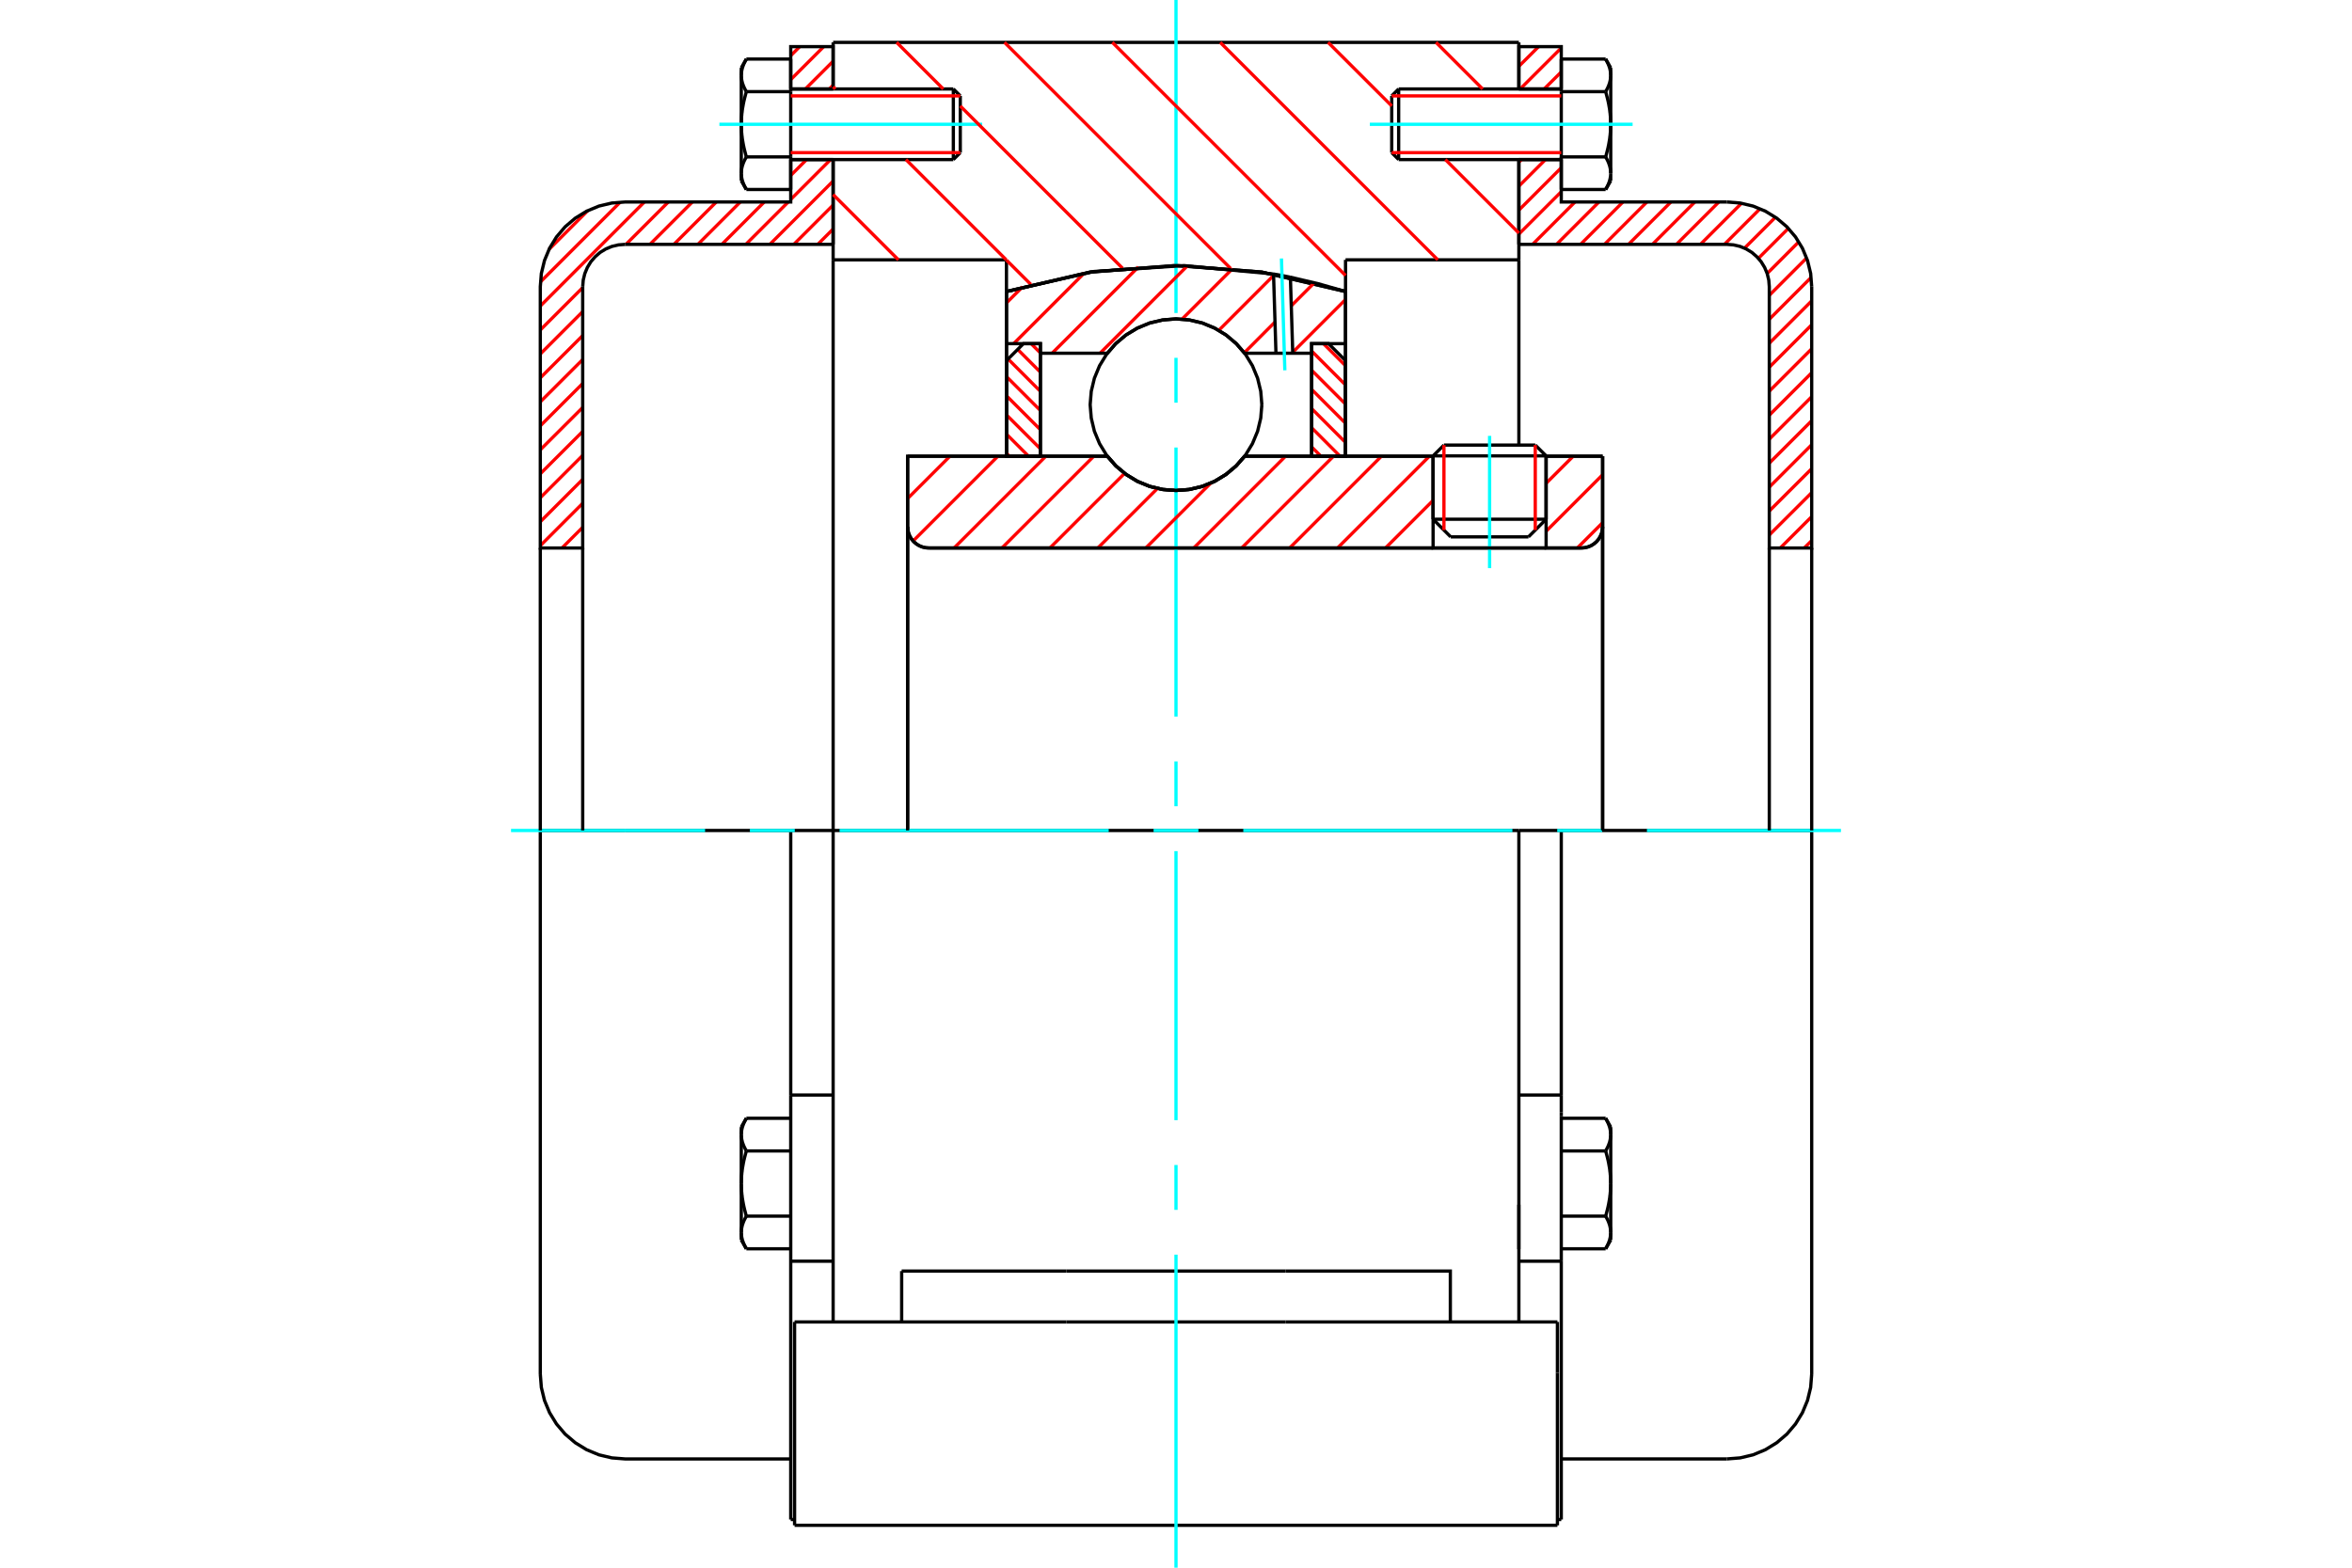 <?xml version="1.0" standalone="no"?>
<!DOCTYPE svg PUBLIC "-//W3C//DTD SVG 1.1//EN"
	"http://www.w3.org/Graphics/SVG/1.1/DTD/svg11.dtd">
<svg xmlns="http://www.w3.org/2000/svg" height="100%" width="100%" viewBox="0 0 36000 24000">
	<rect x="-1800" y="-1200" width="39600" height="26400" style="fill:#FFF"/>
	<g style="fill:none; fill-rule:evenodd" transform="matrix(1 0 0 1 0 0)">
		<g style="fill:none; stroke:#000; stroke-width:50; shape-rendering:geometricPrecision">
			<line x1="23665" y1="6979" x2="21935" y2="6979"/>
			<line x1="22101" y1="6814" x2="23499" y2="6814"/>
			<line x1="21935" y1="7949" x2="23665" y2="7949"/>
			<line x1="23395" y1="8219" x2="22205" y2="8219"/>
			<polyline points="24205,8389 24256,8385 24306,8373 24353,8354 24396,8327 24435,8294 24468,8255 24494,8212 24514,8165 24526,8116 24530,8065"/>
			<line x1="24530" y1="6984" x2="24530" y2="8065"/>
			<line x1="23665" y1="6984" x2="24530" y2="6984"/>
			<line x1="19051" y1="6984" x2="21935" y2="6984"/>
			<polyline points="16949,6984 17083,7136 17239,7266 17413,7371 17600,7447 17798,7494 18000,7509 18202,7494 18400,7447 18587,7371 18761,7266 18917,7136 19051,6984"/>
			<line x1="13892" y1="6984" x2="16949" y2="6984"/>
			<line x1="13892" y1="8065" x2="13892" y2="6984"/>
			<polyline points="13892,8065 13896,8116 13908,8165 13927,8212 13954,8255 13987,8294 14026,8327 14069,8354 14116,8373 14165,8385 14216,8389"/>
			<line x1="24205" y1="8389" x2="14216" y2="8389"/>
			<line x1="24530" y1="8065" x2="24530" y2="12714"/>
			<line x1="13892" y1="8065" x2="13892" y2="12714"/>
			<line x1="22101" y1="6814" x2="21935" y2="6979"/>
			<line x1="23665" y1="6979" x2="23499" y2="6814"/>
			<line x1="23395" y1="8219" x2="23665" y2="7949"/>
			<line x1="21935" y1="7949" x2="22205" y2="8219"/>
			<line x1="21935" y1="6979" x2="21935" y2="7949"/>
			<line x1="23665" y1="7949" x2="23665" y2="6979"/>
			<line x1="23248" y1="12714" x2="12752" y2="12714"/>
			<line x1="23248" y1="3978" x2="20595" y2="3978"/>
			<line x1="23248" y1="2443" x2="23248" y2="3978"/>
			<line x1="23248" y1="649" x2="23248" y2="1362"/>
			<line x1="12752" y1="649" x2="23248" y2="649"/>
			<line x1="12752" y1="1362" x2="12752" y2="649"/>
			<line x1="12752" y1="3978" x2="12752" y2="2443"/>
			<line x1="15405" y1="3978" x2="12752" y2="3978"/>
			<line x1="15405" y1="4463" x2="15405" y2="3978"/>
			<polyline points="20595,4463 19312,4165 18000,4065 16688,4165 15405,4463"/>
			<line x1="20595" y1="3978" x2="20595" y2="4463"/>
			<line x1="15405" y1="6984" x2="15405" y2="4463"/>
			<line x1="12752" y1="12714" x2="12752" y2="3978"/>
			<line x1="20595" y1="4463" x2="20595" y2="6984"/>
			<polyline points="12752,20238 12752,18461 12752,12714"/>
			<line x1="12162" y1="23351" x2="23838" y2="23351"/>
			<line x1="13801" y1="20238" x2="13801" y2="19459"/>
			<line x1="16321" y1="19459" x2="13801" y2="19459"/>
			<line x1="16321" y1="20238" x2="19679" y2="20238"/>
			<line x1="19679" y1="19459" x2="16321" y2="19459"/>
			<polyline points="22199,20238 22199,19459 19679,19459"/>
			<line x1="23248" y1="20238" x2="23248" y2="18461"/>
			<line x1="19679" y1="20238" x2="23838" y2="20238"/>
			<line x1="23248" y1="18443" x2="23248" y2="19124"/>
			<line x1="23248" y1="3978" x2="23248" y2="6814"/>
			<line x1="23838" y1="21016" x2="23838" y2="20238"/>
			<line x1="23838" y1="23351" x2="23838" y2="21016"/>
			<polyline points="12162,23351 12162,21016 12162,20238"/>
			<line x1="23248" y1="18461" x2="23248" y2="12714"/>
			<line x1="12162" y1="20238" x2="16321" y2="20238"/>
			<line x1="12103" y1="16764" x2="12752" y2="16764"/>
			<polyline points="12103,16764 12103,17029 12103,17089 12103,19308 12103,23263"/>
			<polyline points="11346,18868 11346,18875 11347,18882 11347,18888 11347,18895 11348,18902 11349,18909 11349,18916 11350,18923 11351,18929 11353,18936 11354,18943 11355,18950 11357,18957 11359,18964 11360,18971 11362,18978 11364,18985 11366,18992 11369,18999 11371,19006 11374,19013 11376,19020 11379,19027 11382,19034 11385,19042 11388,19049 11392,19056 11395,19064 11399,19071 11403,19079 11407,19086 11411,19094 11415,19102 11419,19110 11424,19118"/>
			<line x1="11346" y1="18984" x2="11346" y2="18868"/>
			<polyline points="11346,18119 11346,18133 11347,18146 11347,18160 11347,18174 11348,18187 11349,18201 11349,18215 11350,18228 11351,18242 11353,18256 11354,18269 11355,18283 11357,18297 11359,18311 11360,18325 11362,18339 11364,18352 11366,18366 11369,18381 11371,18395 11374,18409 11376,18423 11379,18437 11382,18452 11385,18466 11388,18481 11392,18496 11395,18511 11399,18526 11403,18541 11407,18556 11411,18571 11415,18587 11419,18602 11424,18618"/>
			<line x1="11346" y1="18868" x2="11346" y2="18119"/>
			<polyline points="11424,18618 11419,18626 11415,18634 11411,18642 11407,18649 11403,18657 11399,18665 11395,18672 11392,18679 11388,18687 11385,18694 11382,18701 11379,18709 11376,18716 11374,18723 11371,18730 11369,18737 11366,18744 11364,18751 11362,18758 11360,18765 11359,18772 11357,18779 11355,18786 11354,18793 11353,18800 11351,18806 11350,18813 11349,18820 11349,18827 11348,18834 11347,18841 11347,18847 11347,18854 11346,18861 11346,18868"/>
			<polyline points="11346,17370 11346,17377 11347,17384 11347,17390 11347,17397 11348,17404 11349,17411 11349,17418 11350,17425 11351,17431 11353,17438 11354,17445 11355,17452 11357,17459 11359,17466 11360,17473 11362,17480 11364,17487 11366,17494 11369,17501 11371,17508 11374,17515 11376,17522 11379,17529 11382,17536 11385,17544 11388,17551 11392,17558 11395,17566 11399,17573 11403,17581 11407,17588 11411,17596 11415,17604 11419,17612 11424,17620"/>
			<line x1="11346" y1="18119" x2="11346" y2="17370"/>
			<polyline points="11424,17620 11419,17635 11415,17651 11411,17667 11407,17682 11403,17697 11399,17712 11395,17727 11392,17742 11388,17757 11385,17771 11382,17786 11379,17800 11376,17815 11374,17829 11371,17843 11369,17857 11366,17871 11364,17885 11362,17899 11360,17913 11359,17927 11357,17941 11355,17955 11354,17968 11353,17982 11351,17996 11350,18009 11349,18023 11349,18037 11348,18050 11347,18064 11347,18078 11347,18091 11346,18105 11346,18119"/>
			<line x1="11346" y1="17370" x2="11346" y2="17254"/>
			<polyline points="11424,17120 11419,17128 11415,17136 11411,17144 11407,17151 11403,17159 11399,17167 11395,17174 11392,17181 11388,17189 11385,17196 11382,17203 11379,17211 11376,17218 11374,17225 11371,17232 11369,17239 11366,17246 11364,17253 11362,17260 11360,17267 11359,17274 11357,17281 11355,17288 11354,17295 11353,17302 11351,17308 11350,17315 11349,17322 11349,17329 11348,17336 11347,17343 11347,17349 11347,17356 11346,17363 11346,17370"/>
			<line x1="12103" y1="17620" x2="11424" y2="17620"/>
			<line x1="12103" y1="17120" x2="11424" y2="17120"/>
			<line x1="12103" y1="18618" x2="11424" y2="18618"/>
			<line x1="12103" y1="19118" x2="11424" y2="19118"/>
			<line x1="9568" y1="12714" x2="8270" y2="12714"/>
			<line x1="12103" y1="12714" x2="9568" y2="12714"/>
			<line x1="12752" y1="12714" x2="12103" y2="12714"/>
			<line x1="8270" y1="12714" x2="8270" y2="21038"/>
			<line x1="12103" y1="12714" x2="12103" y2="16764"/>
			<line x1="14698" y1="2337" x2="14698" y2="1468"/>
			<line x1="14592" y1="2443" x2="14592" y2="1362"/>
			<polyline points="11424,2402 11419,2410 11415,2418 11411,2425 11407,2433 11403,2441 11399,2448 11395,2456 11392,2463 11388,2471 11385,2478 11382,2485 11379,2492 11376,2500 11374,2507 11371,2514 11369,2521 11366,2528 11364,2535 11362,2542 11360,2549 11359,2556 11357,2563 11355,2570 11354,2576 11353,2583 11351,2590 11350,2597 11349,2604 11349,2611 11348,2617 11347,2624 11347,2631 11347,2638 11346,2645 11346,2652"/>
			<polyline points="11346,1903 11346,1916 11347,1930 11347,1944 11347,1958 11348,1971 11349,1985 11349,1998 11350,2012 11351,2026 11353,2040 11354,2053 11355,2067 11357,2081 11359,2095 11360,2108 11362,2122 11364,2136 11366,2150 11369,2164 11371,2178 11374,2193 11376,2207 11379,2221 11382,2236 11385,2250 11388,2265 11392,2280 11395,2294 11399,2309 11403,2325 11407,2340 11411,2355 11415,2371 11419,2386 11424,2402"/>
			<line x1="11346" y1="2652" x2="11346" y2="1903"/>
			<polyline points="11346,1154 11346,1161 11347,1167 11347,1174 11347,1181 11348,1188 11349,1195 11349,1202 11350,1208 11351,1215 11353,1222 11354,1229 11355,1236 11357,1243 11359,1250 11360,1257 11362,1264 11364,1270 11366,1277 11369,1285 11371,1292 11374,1299 11376,1306 11379,1313 11382,1320 11385,1327 11388,1335 11392,1342 11395,1350 11399,1357 11403,1365 11407,1372 11411,1380 11415,1388 11419,1395 11424,1403"/>
			<line x1="11346" y1="1903" x2="11346" y2="1154"/>
			<polyline points="11424,1403 11419,1419 11415,1435 11411,1450 11407,1466 11403,1481 11399,1496 11395,1511 11392,1526 11388,1541 11385,1555 11382,1570 11379,1584 11376,1598 11374,1613 11371,1627 11369,1641 11366,1655 11364,1669 11362,1683 11360,1697 11359,1711 11357,1725 11355,1738 11354,1752 11353,1766 11351,1780 11350,1793 11349,1807 11349,1821 11348,1834 11347,1848 11347,1862 11347,1875 11346,1889 11346,1903"/>
			<line x1="11346" y1="1154" x2="11346" y2="1038"/>
			<polyline points="11424,904 11419,912 11415,920 11411,928 11407,935 11403,943 11399,950 11395,958 11392,965 11388,973 11385,980 11382,987 11379,994 11376,1002 11374,1009 11371,1016 11369,1023 11366,1030 11364,1037 11362,1044 11360,1051 11359,1058 11357,1065 11355,1072 11354,1078 11353,1085 11351,1092 11350,1099 11349,1106 11349,1113 11348,1119 11347,1126 11347,1133 11347,1140 11346,1147 11346,1154"/>
			<polyline points="11346,2652 11346,2659 11347,2665 11347,2672 11347,2679 11348,2686 11349,2693 11349,2700 11350,2706 11351,2713 11353,2720 11354,2727 11355,2734 11357,2741 11359,2748 11360,2755 11362,2761 11364,2768 11366,2775 11369,2783 11371,2790 11374,2797 11376,2804 11379,2811 11382,2818 11385,2825 11388,2833 11392,2840 11395,2848 11399,2855 11403,2863 11407,2870 11411,2878 11415,2886 11419,2893 11424,2901"/>
			<line x1="11346" y1="2768" x2="11346" y2="2652"/>
			<line x1="12103" y1="904" x2="11424" y2="904"/>
			<line x1="12103" y1="1403" x2="11424" y2="1403"/>
			<line x1="12103" y1="1403" x2="12103" y2="904"/>
			<line x1="12103" y1="2402" x2="11424" y2="2402"/>
			<line x1="12103" y1="2402" x2="12103" y2="1403"/>
			<line x1="12103" y1="2901" x2="11424" y2="2901"/>
			<line x1="12103" y1="2901" x2="12103" y2="2402"/>
			<line x1="12103" y1="19308" x2="12752" y2="19308"/>
			<line x1="12103" y1="23263" x2="12162" y2="23263"/>
			<line x1="11346" y1="18984" x2="11424" y2="19118"/>
			<line x1="11424" y1="17120" x2="11346" y2="17254"/>
			<polyline points="8270,21038 8286,21241 8334,21439 8412,21627 8518,21800 8650,21955 8805,22087 8979,22194 9167,22272 9365,22319 9568,22335 12103,22335"/>
			<line x1="14592" y1="2443" x2="14698" y2="2337"/>
			<line x1="14698" y1="1468" x2="14592" y2="1362"/>
			<line x1="12103" y1="2443" x2="14592" y2="2443"/>
			<line x1="14592" y1="1362" x2="12103" y2="1362"/>
			<line x1="11424" y1="904" x2="11346" y2="1038"/>
			<line x1="11346" y1="2768" x2="11424" y2="2901"/>
			<line x1="23248" y1="16764" x2="23897" y2="16764"/>
			<line x1="23897" y1="17029" x2="23897" y2="16764"/>
			<line x1="23897" y1="17089" x2="23897" y2="17029"/>
			<line x1="23897" y1="19308" x2="23897" y2="17089"/>
			<polyline points="23897,16764 23897,12714 23248,12714"/>
			<line x1="23897" y1="23263" x2="23897" y2="19308"/>
			<polyline points="24654,17370 24654,17363 24653,17356 24653,17349 24653,17343 24652,17336 24651,17329 24651,17322 24650,17315 24649,17308 24647,17302 24646,17295 24645,17288 24643,17281 24641,17274 24640,17267 24638,17260 24636,17253 24634,17246 24631,17239 24629,17232 24626,17225 24624,17218 24621,17211 24618,17203 24615,17196 24612,17189 24608,17181 24605,17174 24601,17167 24597,17159 24593,17151 24589,17144 24585,17136 24581,17128 24576,17120"/>
			<line x1="24654" y1="17254" x2="24654" y2="17370"/>
			<polyline points="24654,18119 24654,18105 24653,18091 24653,18078 24653,18064 24652,18050 24651,18037 24651,18023 24650,18009 24649,17996 24647,17982 24646,17968 24645,17955 24643,17941 24641,17927 24640,17913 24638,17899 24636,17885 24634,17871 24631,17857 24629,17843 24626,17829 24624,17815 24621,17800 24618,17786 24615,17771 24612,17757 24608,17742 24605,17727 24601,17712 24597,17697 24593,17682 24589,17667 24585,17651 24581,17635 24576,17620"/>
			<line x1="24654" y1="17370" x2="24654" y2="18119"/>
			<polyline points="24576,17620 24581,17612 24585,17604 24589,17596 24593,17588 24597,17581 24601,17573 24605,17566 24608,17558 24612,17551 24615,17544 24618,17536 24621,17529 24624,17522 24626,17515 24629,17508 24631,17501 24634,17494 24636,17487 24638,17480 24640,17473 24641,17466 24643,17459 24645,17452 24646,17445 24647,17438 24649,17431 24650,17425 24651,17418 24651,17411 24652,17404 24653,17397 24653,17390 24653,17384 24654,17377 24654,17370"/>
			<polyline points="24654,18868 24654,18861 24653,18854 24653,18847 24653,18841 24652,18834 24651,18827 24651,18820 24650,18813 24649,18806 24647,18800 24646,18793 24645,18786 24643,18779 24641,18772 24640,18765 24638,18758 24636,18751 24634,18744 24631,18737 24629,18730 24626,18723 24624,18716 24621,18709 24618,18701 24615,18694 24612,18687 24608,18679 24605,18672 24601,18665 24597,18657 24593,18649 24589,18642 24585,18634 24581,18626 24576,18618"/>
			<line x1="24654" y1="18119" x2="24654" y2="18868"/>
			<polyline points="24576,18618 24581,18602 24585,18587 24589,18571 24593,18556 24597,18541 24601,18526 24605,18511 24608,18496 24612,18481 24615,18466 24618,18452 24621,18437 24624,18423 24626,18409 24629,18395 24631,18381 24634,18366 24636,18352 24638,18339 24640,18325 24641,18311 24643,18297 24645,18283 24646,18269 24647,18256 24649,18242 24650,18228 24651,18215 24651,18201 24652,18187 24653,18174 24653,18160 24653,18146 24654,18133 24654,18119"/>
			<line x1="24654" y1="18868" x2="24654" y2="18984"/>
			<polyline points="24576,19118 24581,19110 24585,19102 24589,19094 24593,19086 24597,19079 24601,19071 24605,19064 24608,19056 24612,19049 24615,19042 24618,19034 24621,19027 24624,19020 24626,19013 24629,19006 24631,18999 24634,18992 24636,18985 24638,18978 24640,18971 24641,18964 24643,18957 24645,18950 24646,18943 24647,18936 24649,18929 24650,18923 24651,18916 24651,18909 24652,18902 24653,18895 24653,18888 24653,18882 24654,18875 24654,18868"/>
			<line x1="23897" y1="19118" x2="24576" y2="19118"/>
			<line x1="23897" y1="18618" x2="24576" y2="18618"/>
			<line x1="23897" y1="17620" x2="24576" y2="17620"/>
			<line x1="23897" y1="17120" x2="24576" y2="17120"/>
			<polyline points="27730,12714 26432,12714 23897,12714"/>
			<line x1="27730" y1="21038" x2="27730" y2="12714"/>
			<line x1="21302" y1="1468" x2="21302" y2="2337"/>
			<line x1="21408" y1="1362" x2="21408" y2="2443"/>
			<polyline points="24654,1154 24654,1147 24653,1140 24653,1133 24653,1126 24652,1119 24651,1113 24651,1106 24650,1099 24649,1092 24647,1085 24646,1078 24645,1072 24643,1065 24641,1058 24640,1051 24638,1044 24636,1037 24634,1030 24631,1023 24629,1016 24626,1009 24624,1002 24621,994 24618,987 24615,980 24612,973 24608,965 24605,958 24601,950 24597,943 24593,935 24589,928 24585,920 24581,912 24576,904"/>
			<line x1="24654" y1="1038" x2="24654" y2="1154"/>
			<polyline points="24576,2901 24581,2893 24585,2886 24589,2878 24593,2870 24597,2863 24601,2855 24605,2848 24608,2840 24612,2833 24615,2825 24618,2818 24621,2811 24624,2804 24626,2797 24629,2790 24631,2783 24634,2775 24636,2768 24638,2761 24640,2755 24641,2748 24643,2741 24645,2734 24646,2727 24647,2720 24649,2713 24650,2706 24651,2700 24651,2693 24652,2686 24653,2679 24653,2672 24653,2665 24654,2659 24654,2652 24654,2768"/>
			<polyline points="24654,1903 24654,1889 24653,1875 24653,1862 24653,1848 24652,1834 24651,1821 24651,1807 24650,1793 24649,1780 24647,1766 24646,1752 24645,1738 24643,1725 24641,1711 24640,1697 24638,1683 24636,1669 24634,1655 24631,1641 24629,1627 24626,1613 24624,1598 24621,1584 24618,1570 24615,1555 24612,1541 24608,1526 24605,1511 24601,1496 24597,1481 24593,1466 24589,1450 24585,1435 24581,1419 24576,1403"/>
			<line x1="24654" y1="1154" x2="24654" y2="1903"/>
			<polyline points="24576,1403 24581,1395 24585,1388 24589,1380 24593,1372 24597,1365 24601,1357 24605,1350 24608,1342 24612,1335 24615,1327 24618,1320 24621,1313 24624,1306 24626,1299 24629,1292 24631,1285 24634,1277 24636,1270 24638,1264 24640,1257 24641,1250 24643,1243 24645,1236 24646,1229 24647,1222 24649,1215 24650,1208 24651,1202 24651,1195 24652,1188 24653,1181 24653,1174 24653,1167 24654,1161 24654,1154"/>
			<polyline points="24654,2652 24654,2645 24653,2638 24653,2631 24653,2624 24652,2617 24651,2611 24651,2604 24650,2597 24649,2590 24647,2583 24646,2576 24645,2570 24643,2563 24641,2556 24640,2549 24638,2542 24636,2535 24634,2528 24631,2521 24629,2514 24626,2507 24624,2500 24621,2492 24618,2485 24615,2478 24612,2471 24608,2463 24605,2456 24601,2448 24597,2441 24593,2433 24589,2425 24585,2418 24581,2410 24576,2402"/>
			<line x1="24654" y1="1903" x2="24654" y2="2652"/>
			<polyline points="24576,2402 24581,2386 24585,2371 24589,2355 24593,2340 24597,2325 24601,2309 24605,2294 24608,2280 24612,2265 24615,2250 24618,2236 24621,2221 24624,2207 24626,2193 24629,2178 24631,2164 24634,2150 24636,2136 24638,2122 24640,2108 24641,2095 24643,2081 24645,2067 24646,2053 24647,2040 24649,2026 24650,2012 24651,1998 24651,1985 24652,1971 24653,1958 24653,1944 24653,1930 24654,1916 24654,1903"/>
			<line x1="23897" y1="1403" x2="24576" y2="1403"/>
			<polyline points="23897,1403 23897,2402 24576,2402"/>
			<line x1="23897" y1="904" x2="24576" y2="904"/>
			<line x1="23897" y1="904" x2="23897" y2="1403"/>
			<line x1="23897" y1="2901" x2="24576" y2="2901"/>
			<line x1="23897" y1="2402" x2="23897" y2="2901"/>
			<line x1="23248" y1="19308" x2="23897" y2="19308"/>
			<line x1="23838" y1="23263" x2="23897" y2="23263"/>
			<line x1="24654" y1="17254" x2="24576" y2="17120"/>
			<line x1="24576" y1="19118" x2="24654" y2="18984"/>
			<polyline points="26432,22335 26635,22319 26833,22272 27021,22194 27195,22087 27350,21955 27482,21800 27588,21627 27666,21439 27714,21241 27730,21038"/>
			<line x1="23897" y1="22335" x2="26432" y2="22335"/>
			<line x1="21408" y1="1362" x2="21302" y2="1468"/>
			<line x1="21302" y1="2337" x2="21408" y2="2443"/>
			<line x1="23897" y1="1362" x2="21408" y2="1362"/>
			<line x1="21408" y1="2443" x2="23897" y2="2443"/>
			<line x1="24654" y1="1038" x2="24576" y2="904"/>
			<line x1="24576" y1="2901" x2="24654" y2="2768"/>
		</g>
		<g style="fill:none; stroke:#0FF; stroke-width:50; shape-rendering:geometricPrecision">
			<line x1="22800" y1="8698" x2="22800" y2="6673"/>
			<line x1="18000" y1="24000" x2="18000" y2="19208"/>
			<line x1="18000" y1="18522" x2="18000" y2="17835"/>
			<line x1="18000" y1="17149" x2="18000" y2="13030"/>
			<line x1="18000" y1="12343" x2="18000" y2="11657"/>
			<line x1="18000" y1="10970" x2="18000" y2="6851"/>
			<line x1="18000" y1="6165" x2="18000" y2="5478"/>
			<line x1="18000" y1="4792" x2="18000" y2="0"/>
			<line x1="7822" y1="12714" x2="10792" y2="12714"/>
			<line x1="11478" y1="12714" x2="12165" y2="12714"/>
			<line x1="12851" y1="12714" x2="16970" y2="12714"/>
			<line x1="17657" y1="12714" x2="18343" y2="12714"/>
			<line x1="19030" y1="12714" x2="23149" y2="12714"/>
			<line x1="23835" y1="12714" x2="24522" y2="12714"/>
			<line x1="25208" y1="12714" x2="28178" y2="12714"/>
			<line x1="11011" y1="1903" x2="15033" y2="1903"/>
			<line x1="20967" y1="1903" x2="24989" y2="1903"/>
		</g>
		<g style="fill:none; stroke:#F00; stroke-width:50; shape-rendering:geometricPrecision">
			<line x1="27730" y1="8276" x2="27616" y2="8389"/>
			<line x1="27730" y1="7909" x2="27249" y2="8389"/>
			<line x1="27730" y1="7542" x2="27081" y2="8190"/>
			<line x1="27730" y1="7175" x2="27081" y2="7823"/>
			<line x1="27730" y1="6808" x2="27081" y2="7457"/>
			<line x1="27730" y1="6441" x2="27081" y2="7090"/>
			<line x1="27730" y1="6074" x2="27081" y2="6723"/>
			<line x1="27730" y1="5707" x2="27081" y2="6356"/>
			<line x1="27730" y1="5340" x2="27081" y2="5989"/>
			<line x1="27730" y1="4973" x2="27081" y2="5622"/>
			<line x1="27730" y1="4606" x2="27081" y2="5255"/>
			<line x1="27721" y1="4248" x2="27081" y2="4888"/>
			<line x1="27652" y1="3950" x2="27081" y2="4521"/>
			<line x1="27533" y1="3702" x2="27049" y2="4187"/>
			<line x1="27373" y1="3496" x2="26914" y2="3955"/>
			<line x1="27175" y1="3326" x2="26702" y2="3799"/>
			<line x1="26939" y1="3196" x2="26394" y2="3741"/>
			<line x1="26656" y1="3112" x2="26027" y2="3741"/>
			<line x1="26309" y1="3092" x2="25660" y2="3741"/>
			<line x1="25942" y1="3092" x2="25293" y2="3741"/>
			<line x1="25575" y1="3092" x2="24926" y2="3741"/>
			<line x1="25208" y1="3092" x2="24559" y2="3741"/>
			<line x1="24841" y1="3092" x2="24192" y2="3741"/>
			<line x1="24474" y1="3092" x2="23825" y2="3741"/>
			<line x1="24107" y1="3092" x2="23458" y2="3741"/>
			<line x1="23897" y1="2935" x2="23248" y2="3584"/>
			<line x1="23897" y1="2568" x2="23248" y2="3217"/>
			<line x1="23655" y1="2443" x2="23248" y2="2850"/>
			<line x1="23288" y1="2443" x2="23248" y2="2483"/>
			<line x1="23897" y1="1101" x2="23635" y2="1362"/>
			<line x1="23897" y1="734" x2="23268" y2="1362"/>
			<line x1="23550" y1="714" x2="23248" y2="1015"/>
		</g>
		<g style="fill:none; stroke:#000; stroke-width:50; shape-rendering:geometricPrecision">
			<line x1="23248" y1="3741" x2="23248" y2="2443"/>
			<line x1="23248" y1="1362" x2="23897" y2="1362"/>
			<line x1="23897" y1="2443" x2="23248" y2="2443"/>
			<polyline points="23248,1362 23248,714 23897,714 23897,1362"/>
			<polyline points="23897,2443 23897,3092 26432,3092"/>
			<polyline points="27730,4389 27714,4186 27666,3988 27588,3800 27482,3627 27350,3472 27195,3340 27021,3233 26833,3155 26635,3108 26432,3092"/>
			<polyline points="27730,4389 27730,8389 27081,8389 27081,4389 27073,4288 27049,4189 27010,4095 26957,4008 26891,3931 26814,3864 26727,3811 26633,3772 26534,3749 26432,3741 23248,3741"/>
			<line x1="27730" y1="12714" x2="27730" y2="8389"/>
			<line x1="27081" y1="8389" x2="27081" y2="12714"/>
		</g>
		<g style="fill:none; stroke:#F00; stroke-width:50; shape-rendering:geometricPrecision">
			<line x1="8919" y1="8072" x2="8602" y2="8389"/>
			<line x1="8919" y1="7705" x2="8270" y2="8354"/>
			<line x1="12752" y1="3506" x2="12517" y2="3741"/>
			<line x1="8919" y1="7338" x2="8270" y2="7987"/>
			<line x1="12752" y1="3139" x2="12150" y2="3741"/>
			<line x1="8919" y1="6971" x2="8270" y2="7620"/>
			<line x1="12752" y1="2772" x2="11783" y2="3741"/>
			<line x1="8919" y1="6605" x2="8270" y2="7253"/>
			<line x1="12713" y1="2443" x2="12103" y2="3053"/>
			<line x1="12065" y1="3092" x2="11416" y2="3741"/>
			<line x1="8919" y1="6238" x2="8270" y2="6886"/>
			<line x1="12346" y1="2443" x2="12103" y2="2686"/>
			<line x1="11698" y1="3092" x2="11049" y2="3741"/>
			<line x1="8919" y1="5871" x2="8270" y2="6519"/>
			<line x1="11331" y1="3092" x2="10682" y2="3741"/>
			<line x1="8919" y1="5504" x2="8270" y2="6152"/>
			<line x1="12752" y1="1304" x2="12694" y2="1362"/>
			<line x1="10964" y1="3092" x2="10315" y2="3741"/>
			<line x1="8919" y1="5137" x2="8270" y2="5785"/>
			<line x1="12752" y1="937" x2="12327" y2="1362"/>
			<line x1="10597" y1="3092" x2="9948" y2="3741"/>
			<line x1="8919" y1="4770" x2="8270" y2="5419"/>
			<line x1="12608" y1="714" x2="12103" y2="1219"/>
			<line x1="10230" y1="3092" x2="9581" y2="3741"/>
			<line x1="8919" y1="4403" x2="8270" y2="5052"/>
			<line x1="12241" y1="714" x2="12103" y2="852"/>
			<line x1="9863" y1="3092" x2="8270" y2="4685"/>
			<line x1="9494" y1="3094" x2="8273" y2="4315"/>
			<line x1="8996" y1="3225" x2="8404" y2="3817"/>
		</g>
		<g style="fill:none; stroke:#000; stroke-width:50; shape-rendering:geometricPrecision">
			<line x1="12752" y1="3741" x2="12752" y2="2443"/>
			<line x1="12752" y1="1362" x2="12103" y2="1362"/>
			<line x1="12103" y1="2443" x2="12752" y2="2443"/>
			<polyline points="12752,1362 12752,714 12103,714 12103,1362"/>
			<polyline points="12103,2443 12103,3092 9568,3092 9365,3108 9167,3155 8979,3233 8805,3340 8650,3472 8518,3627 8412,3800 8334,3988 8286,4186 8270,4389 8270,8389 8919,8389 8919,4389"/>
			<polyline points="9568,3741 9466,3749 9367,3772 9273,3811 9186,3864 9109,3931 9043,4008 8990,4095 8951,4189 8927,4288 8919,4389"/>
			<line x1="9568" y1="3741" x2="12752" y2="3741"/>
			<line x1="8270" y1="12714" x2="8270" y2="8389"/>
			<line x1="8919" y1="8389" x2="8919" y2="12714"/>
		</g>
		<g style="fill:none; stroke:#F00; stroke-width:50; shape-rendering:geometricPrecision">
			<line x1="21980" y1="649" x2="22693" y2="1362"/>
			<line x1="20328" y1="649" x2="21302" y2="1622"/>
			<line x1="22123" y1="2443" x2="23248" y2="3568"/>
			<line x1="18677" y1="649" x2="22007" y2="3978"/>
			<line x1="17026" y1="649" x2="20595" y2="4217"/>
			<line x1="15375" y1="649" x2="18835" y2="4109"/>
			<line x1="13724" y1="649" x2="14437" y2="1362"/>
			<line x1="14698" y1="1623" x2="17183" y2="4108"/>
			<line x1="12752" y1="1328" x2="12786" y2="1362"/>
			<line x1="13867" y1="2443" x2="15402" y2="3978"/>
			<line x1="15405" y1="3982" x2="15779" y2="4355"/>
			<line x1="12752" y1="2979" x2="13751" y2="3978"/>
		</g>
		<g style="fill:none; stroke:#000; stroke-width:50; shape-rendering:geometricPrecision">
			<polyline points="20595,4463 19312,4165 18000,4065 16688,4165 15405,4463"/>
		</g>
		<g style="fill:none; stroke:#F00; stroke-width:50; shape-rendering:geometricPrecision">
			<line x1="23499" y1="6814" x2="23499" y2="8115"/>
			<line x1="22101" y1="8115" x2="22101" y2="6814"/>
			<line x1="15405" y1="6939" x2="15450" y2="6984"/>
			<line x1="15405" y1="6646" x2="15743" y2="6984"/>
			<line x1="15405" y1="6352" x2="15924" y2="6871"/>
			<line x1="15405" y1="6059" x2="15924" y2="6578"/>
			<line x1="15405" y1="5765" x2="15924" y2="6284"/>
			<line x1="15430" y1="5496" x2="15924" y2="5991"/>
			<line x1="15577" y1="5349" x2="15924" y2="5697"/>
			<line x1="15782" y1="5261" x2="15924" y2="5403"/>
		</g>
		<g style="fill:none; stroke:#000; stroke-width:50; shape-rendering:geometricPrecision">
			<polyline points="15924,6984 15924,5261 15665,5261 15405,5521 15405,6984 15924,6984"/>
		</g>
		<g style="fill:none; stroke:#F00; stroke-width:50; shape-rendering:geometricPrecision">
			<line x1="20257" y1="5261" x2="20595" y2="5599"/>
			<line x1="20076" y1="5374" x2="20595" y2="5893"/>
			<line x1="20076" y1="5668" x2="20595" y2="6187"/>
			<line x1="20076" y1="5961" x2="20595" y2="6480"/>
			<line x1="20076" y1="6255" x2="20595" y2="6774"/>
			<line x1="20076" y1="6548" x2="20511" y2="6984"/>
			<line x1="20076" y1="6842" x2="20218" y2="6984"/>
		</g>
		<g style="fill:none; stroke:#000; stroke-width:50; shape-rendering:geometricPrecision">
			<polyline points="20076,6984 20076,5261 20335,5261 20595,5521 20595,6984 20076,6984"/>
			<polyline points="19314,6196 19297,5990 19249,5790 19170,5599 19063,5424 18929,5267 18772,5133 18596,5025 18406,4946 18205,4898 18000,4882 17795,4898 17594,4946 17404,5025 17228,5133 17071,5267 16937,5424 16830,5599 16751,5790 16703,5990 16686,6196 16703,6401 16751,6602 16830,6792 16937,6968 17071,7124 17228,7258 17404,7366 17594,7445 17795,7493 18000,7509 18205,7493 18406,7445 18596,7366 18772,7258 18929,7124 19063,6968 19170,6792 19249,6602 19297,6401 19314,6196"/>
		</g>
		<g style="fill:none; stroke:#F00; stroke-width:50; shape-rendering:geometricPrecision">
			<line x1="20595" y1="4585" x2="19786" y2="5394"/>
			<line x1="20117" y1="4329" x2="19764" y2="4682"/>
			<line x1="19515" y1="4930" x2="19045" y2="5401"/>
			<line x1="19493" y1="4218" x2="18654" y2="5058"/>
			<line x1="18867" y1="4111" x2="18092" y2="4886"/>
			<line x1="18173" y1="4071" x2="16837" y2="5408"/>
			<line x1="17424" y1="4087" x2="16103" y2="5408"/>
			<line x1="16592" y1="4184" x2="15515" y2="5261"/>
			<line x1="15652" y1="4391" x2="15405" y2="4637"/>
		</g>
		<g style="fill:none; stroke:#000; stroke-width:50; shape-rendering:geometricPrecision">
			<polyline points="15405,6984 15405,5261 15405,4463"/>
			<polyline points="19493,4195 18122,4066 16748,4156 15405,4463"/>
			<polyline points="19751,4244 19622,4218 19493,4195"/>
			<polyline points="20595,4463 20175,4343 19751,4244"/>
			<polyline points="20595,4463 20595,5261 20076,5261 20076,5408 20076,6984"/>
			<polyline points="20076,5408 19787,5408 19530,5408 19051,5408 18917,5255 18761,5125 18587,5021 18400,4944 18202,4898 18000,4882 17798,4898 17600,4944 17413,5021 17239,5125 17083,5255 16949,5408 15924,5408 15924,6984"/>
			<polyline points="15924,5408 15924,5261 15405,5261"/>
			<line x1="20595" y1="5261" x2="20595" y2="6984"/>
		</g>
		<g style="fill:none; stroke:#0FF; stroke-width:50; shape-rendering:geometricPrecision">
			<line x1="19666" y1="5669" x2="19614" y2="3957"/>
		</g>
		<g style="fill:none; stroke:#000; stroke-width:50; shape-rendering:geometricPrecision">
			<line x1="19530" y1="5408" x2="19493" y2="4195"/>
			<line x1="19787" y1="5408" x2="19751" y2="4244"/>
		</g>
		<g style="fill:none; stroke:#F00; stroke-width:50; shape-rendering:geometricPrecision">
			<line x1="24530" y1="8002" x2="24143" y2="8389"/>
			<line x1="24530" y1="7268" x2="23665" y2="8133"/>
			<line x1="24080" y1="6984" x2="23665" y2="7399"/>
			<line x1="21935" y1="7661" x2="21207" y2="8389"/>
			<line x1="21879" y1="6984" x2="20473" y2="8389"/>
			<line x1="21145" y1="6984" x2="19740" y2="8389"/>
			<line x1="20411" y1="6984" x2="19006" y2="8389"/>
			<line x1="19677" y1="6984" x2="18272" y2="8389"/>
			<line x1="18531" y1="7397" x2="17538" y2="8389"/>
			<line x1="17716" y1="7478" x2="16804" y2="8389"/>
			<line x1="17213" y1="7247" x2="16070" y2="8389"/>
			<line x1="16742" y1="6984" x2="15336" y2="8389"/>
			<line x1="16008" y1="6984" x2="14603" y2="8389"/>
			<line x1="15274" y1="6984" x2="13976" y2="8282"/>
			<line x1="14540" y1="6984" x2="13892" y2="7632"/>
		</g>
		<g style="fill:none; stroke:#000; stroke-width:50; shape-rendering:geometricPrecision">
			<line x1="24530" y1="12714" x2="24530" y2="6984"/>
			<polyline points="24205,8389 24256,8385 24306,8373 24353,8354 24396,8327 24435,8294 24468,8255 24494,8212 24514,8165 24526,8116 24530,8065"/>
			<polyline points="24205,8389 23665,8389 23665,6984"/>
			<polyline points="23665,8389 21935,8389 21935,6984"/>
			<line x1="21935" y1="8389" x2="14216" y2="8389"/>
			<polyline points="13892,8065 13896,8116 13908,8165 13927,8212 13954,8255 13987,8294 14026,8327 14069,8354 14116,8373 14165,8385 14216,8389"/>
			<polyline points="13892,8065 13892,6984 14411,6984 16949,6984 17083,7136 17239,7266 17413,7371 17600,7447 17798,7494 18000,7509 18202,7494 18400,7447 18587,7371 18761,7266 18917,7136 19051,6984 21935,6984"/>
			<line x1="23665" y1="6984" x2="24530" y2="6984"/>
			<line x1="13892" y1="12714" x2="13892" y2="8065"/>
		</g>
		<g style="fill:none; stroke:#F00; stroke-width:50; shape-rendering:geometricPrecision">
			<line x1="23897" y1="1468" x2="21302" y2="1468"/>
			<line x1="21302" y1="2337" x2="23897" y2="2337"/>
		</g>
		<g style="fill:none; stroke:#F00; stroke-width:50; shape-rendering:geometricPrecision">
			<line x1="12103" y1="1468" x2="14698" y2="1468"/>
			<line x1="14698" y1="2337" x2="12103" y2="2337"/>
		</g>
	</g>
</svg>

